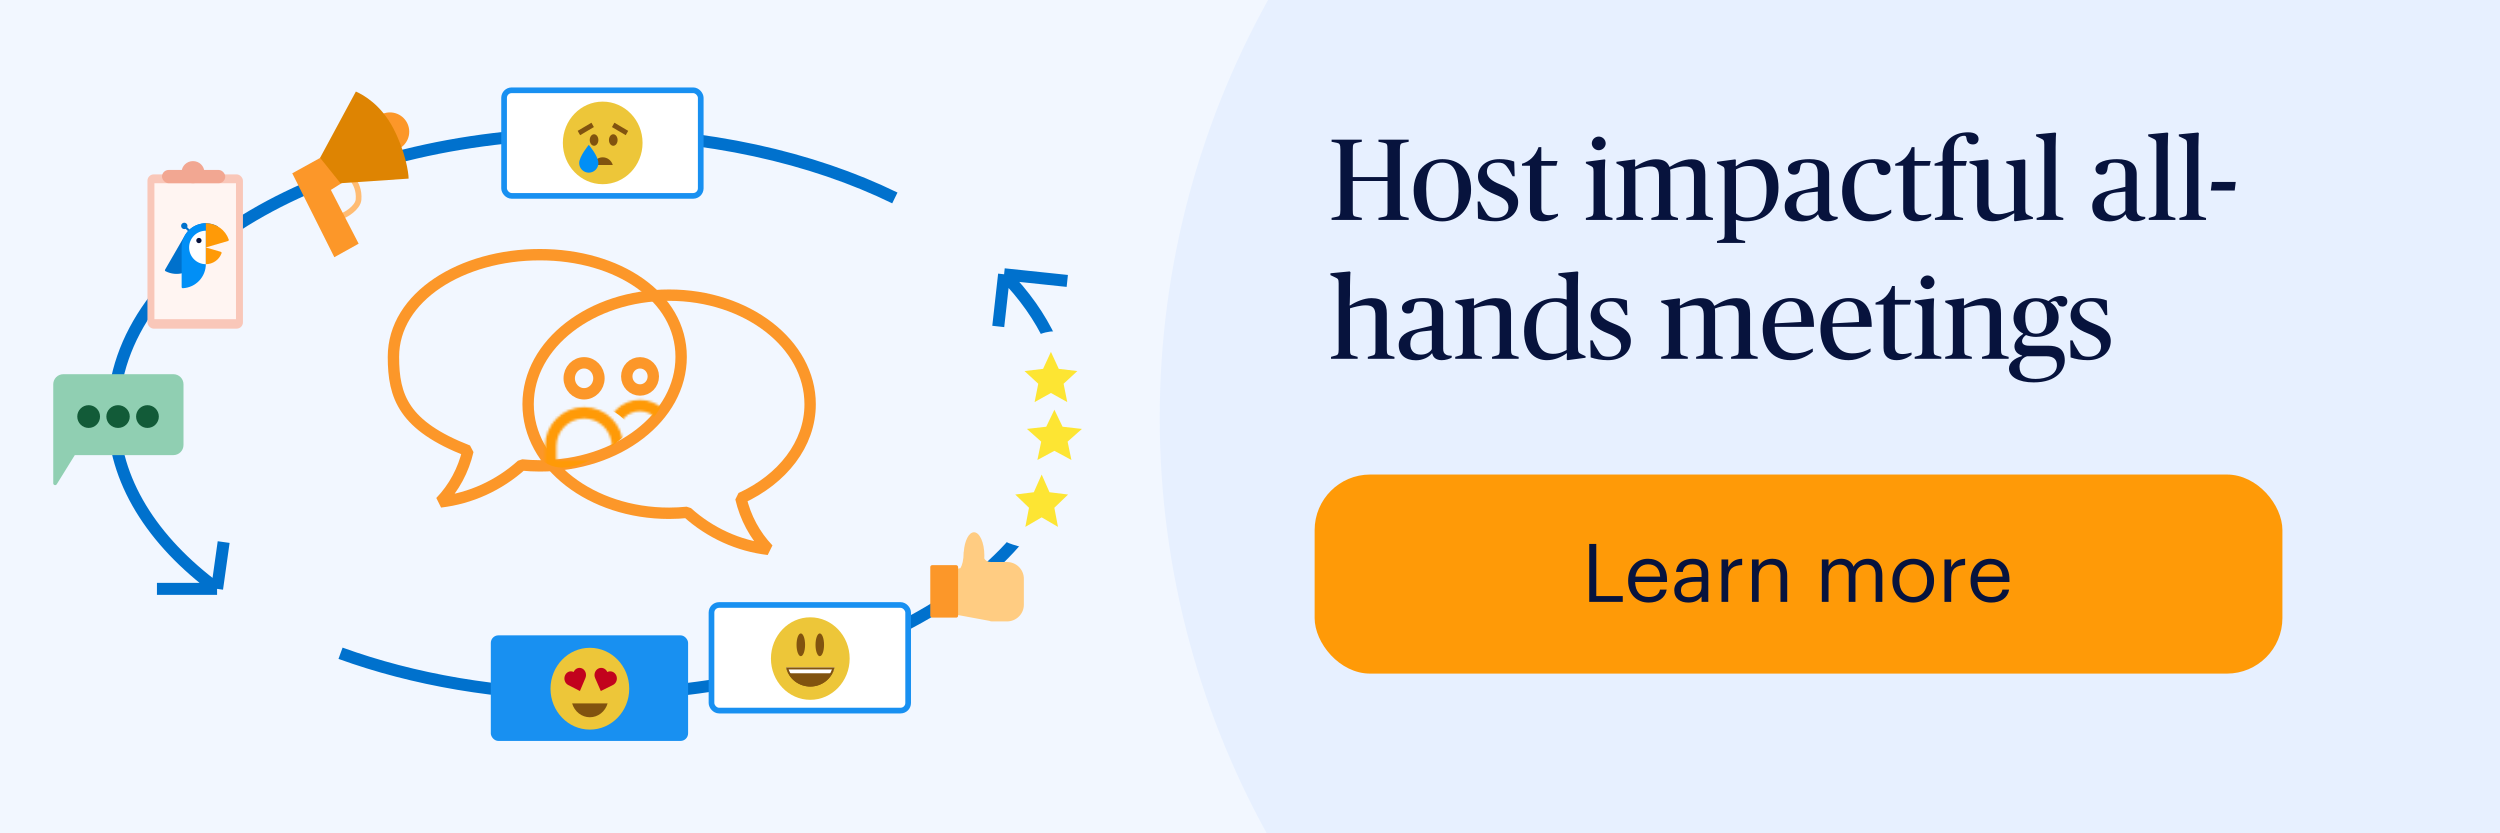 <svg width="1080" height="360" viewBox="0 0 1080 360" fill="none" xmlns="http://www.w3.org/2000/svg">
<rect x="0" y="0" width="1080" height="360" fill="#333333" stroke="none"/>
<g clip-path="url(#clip0_202_658)">
<rect width="1080" height="360" fill="#F2F7FF"/>
<circle cx="872.5" cy="180.5" r="371.5" fill="#E7F0FF"/>
<rect x="567.921" y="205" width="418.079" height="86" rx="24" fill="#FF9A07"/>
<path d="M686.545 260H701.035V257.515H689.59V234.975H686.545V260ZM712.213 260.315C716.343 260.315 719.388 258.39 720.018 254.715H717.113C716.728 256.85 715.083 257.9 712.248 257.9C708.503 257.9 706.508 255.59 706.368 251.425H720.158V250.48C720.158 243.935 716.168 241.38 711.933 241.38C706.893 241.38 703.358 245.23 703.358 250.76V251.04C703.358 256.675 707.033 260.315 712.213 260.315ZM706.473 249.08C706.963 245.825 708.958 243.795 711.933 243.795C714.943 243.795 716.903 245.3 717.183 249.08H706.473ZM729.372 260.315C732.067 260.315 733.712 259.405 735.077 257.69V260H737.982V247.925C737.982 242.815 734.797 241.38 731.297 241.38C727.762 241.38 724.437 242.92 724.052 247.085H726.957C727.237 244.845 728.637 243.795 731.157 243.795C733.957 243.795 735.077 245.02 735.077 247.925V249.255H732.452C727.762 249.255 723.282 250.69 723.282 254.925C723.282 258.67 725.977 260.315 729.372 260.315ZM729.652 258.005C727.097 258.005 726.187 256.815 726.187 254.925C726.187 252.23 728.882 251.32 732.557 251.32H735.077V253.595C735.077 256.43 732.732 258.005 729.652 258.005ZM743.688 260H746.593V249.955C746.593 245.44 748.938 244.285 752.613 244.11V241.38C749.323 241.485 747.748 242.92 746.593 244.985V241.695H743.688V260ZM756.847 260H759.752V248.905C759.752 245.615 762.167 243.9 764.862 243.9C767.802 243.9 769.167 245.335 769.167 248.555V260H772.072V248.765C772.072 243.445 769.412 241.38 765.632 241.38C762.622 241.38 760.592 242.885 759.752 244.6V241.695H756.847V260ZM787.028 260H789.933V248.8C789.933 245.51 792.383 243.9 794.763 243.9C797.283 243.9 798.648 245.23 798.648 248.45V260H801.553V248.8C801.553 245.51 804.003 243.9 806.383 243.9C808.903 243.9 810.268 245.23 810.268 248.45V260H813.173V248.66C813.173 243.34 810.303 241.38 807.013 241.38C804.738 241.38 802.008 242.43 800.748 244.81C799.803 242.36 797.738 241.38 795.393 241.38C792.768 241.38 790.773 242.78 789.933 244.495V241.695H787.028V260ZM826.513 257.9C822.803 257.9 820.528 255.17 820.528 251.005V250.725C820.528 246.525 822.838 243.795 826.513 243.795C830.153 243.795 832.498 246.525 832.498 250.76V251.005C832.498 255.135 830.188 257.9 826.513 257.9ZM826.478 260.315C831.693 260.315 835.508 256.5 835.508 250.97V250.69C835.508 245.195 831.693 241.38 826.513 241.38C821.333 241.38 817.518 245.23 817.518 250.725V251.005C817.518 256.36 821.263 260.315 826.478 260.315ZM840.006 260H842.911V249.955C842.911 245.44 845.256 244.285 848.931 244.11V241.38C845.641 241.485 844.066 242.92 842.911 244.985V241.695H840.006V260ZM860.143 260.315C864.273 260.315 867.318 258.39 867.948 254.715H865.043C864.658 256.85 863.013 257.9 860.178 257.9C856.433 257.9 854.438 255.59 854.298 251.425H868.088V250.48C868.088 243.935 864.098 241.38 859.863 241.38C854.823 241.38 851.288 245.23 851.288 250.76V251.04C851.288 256.675 854.963 260.315 860.143 260.315ZM854.403 249.08C854.893 245.825 856.888 243.795 859.863 243.795C862.873 243.795 864.833 245.3 865.113 249.08H854.403Z" fill="#07133D"/>
<path d="M433.766 118.49C451.133 136.268 461.065 156.881 461.065 178.859C461.065 245.843 368.81 300.145 255.008 300.145C215.447 300.145 178.489 293.582 147.106 282.206M433.766 118.49L431.245 141.026M433.766 118.49L461.065 121.358M386.578 85.513C350.887 68.065 305.029 57.574 255.008 57.574C141.206 57.574 48.951 111.875 48.951 178.859C48.951 207.416 65.718 233.668 93.774 254.39M93.774 254.39H67.799M93.774 254.39L96.618 234.175" stroke="#0071CD" stroke-width="5.19"/>
<path d="M289.071 127.506C322.707 127.506 349.978 148.601 349.978 174.644C349.978 191.901 337.962 207.007 320.056 215.213C321.988 223.58 326.097 231.229 331.93 237.318C318.963 235.796 306.74 230.225 296.865 221.335C294.309 221.583 291.706 221.732 289.071 221.732C255.418 221.732 228.147 200.637 228.147 174.611C228.147 148.585 255.418 127.506 289.071 127.506Z" stroke="#FC9729" stroke-width="4.917" stroke-linejoin="bevel"/>
<path d="M233.203 110.023C199.497 110.023 169.963 128.145 169.963 154.168C169.963 171.413 174.375 183.911 202.153 194.742C200.217 203.102 196.1 210.746 190.255 216.831C203.248 215.31 215.497 209.743 225.393 200.859C227.954 201.107 230.562 201.256 233.203 201.256C266.925 201.256 294.253 180.176 294.253 154.168C294.253 128.161 266.925 110.023 233.203 110.023Z" stroke="#FC9729" stroke-width="4.917" stroke-linejoin="bevel"/>
<mask id="mask0_202_658" style="mask-type:alpha" maskUnits="userSpaceOnUse" x="235" y="175" width="35" height="29">
<path d="M237.909 192.755C237.909 184.787 244.368 178.328 252.336 178.328C260.304 178.328 266.763 184.787 266.763 192.755V201.309H237.909V192.755Z" stroke="#FF9B07" stroke-width="4.917"/>
</mask>
<g mask="url(#mask0_202_658)">
<path d="M232.514 197.159C246.184 212.932 273.792 185.663 278.031 179.539L239.69 171.734L232.514 197.159Z" fill="#FF9A07"/>
</g>
<mask id="mask1_202_658" style="mask-type:alpha" maskUnits="userSpaceOnUse" x="261" y="172" width="30" height="24">
<path d="M264.446 187.183C264.446 180.561 269.814 175.193 276.436 175.193C283.058 175.193 288.426 180.561 288.426 187.183V193.152H264.446V187.183Z" stroke="#FF9B07" stroke-width="4.917"/>
</mask>
<g mask="url(#mask1_202_658)">
<path d="M272.896 185.846C277.231 190.18 284.448 177.163 288.06 171.945L265.6 169.725L263.264 176.743C268.012 179.28 270.166 181.231 272.896 185.846Z" fill="#FF9A07"/>
</g>
<path d="M252.322 170.119C255.867 170.119 258.741 167.123 258.741 163.427C258.741 159.731 255.867 156.734 252.322 156.734C248.777 156.734 245.902 159.731 245.902 163.427C245.902 167.123 248.777 170.119 252.322 170.119Z" stroke="#FC9729" stroke-width="4.917" stroke-miterlimit="10"/>
<path d="M276.497 168.48C279.665 168.48 282.234 165.851 282.234 162.607C282.234 159.364 279.665 156.734 276.497 156.734C273.329 156.734 270.761 159.364 270.761 162.607C270.761 165.851 273.329 168.48 276.497 168.48Z" stroke="#FC9729" stroke-width="4.917" stroke-miterlimit="10"/>
<path d="M414.884 245.45L411.79 246.023C410.637 246.236 409.802 247.23 409.802 248.389V261.637C409.802 262.723 410.529 263.64 411.529 263.94C411.785 264.785 412.5 265.447 413.416 265.616L427.408 268.207C427.734 268.367 428.103 268.458 428.493 268.458H434.994C439.034 268.458 442.308 265.224 442.308 261.236V250.002C442.308 246.013 439.034 242.78 434.994 242.78H428.493C428.344 242.78 428.199 242.793 428.057 242.818L428.086 242.78C426.538 242.78 425.666 242.112 425.206 241.254C425.23 240.834 425.242 240.406 425.242 239.972C425.242 234.432 423.241 229.941 420.772 229.941C418.547 229.941 416.702 233.59 416.36 238.367H416.303C416.303 242.062 415.651 244.238 414.884 245.45Z" fill="#FFCC82"/>
<rect x="401.88" y="244.146" width="12.019" height="22.673" rx="0.819" fill="#FC9729"/>
<rect x="63.702" y="75.332" width="41.248" height="66.652" rx="2.732" fill="#F9C7B9"/>
<rect x="66.706" y="79.156" width="35.238" height="58.73" fill="#FFF5F2"/>
<path d="M79.869 101.674L71.316 116.489C71.282 116.546 71.261 116.609 71.253 116.674C71.245 116.74 71.25 116.806 71.268 116.87C71.287 116.933 71.318 116.992 71.359 117.043C71.401 117.094 71.453 117.137 71.511 117.167C73.899 118.395 76.668 118.657 79.244 117.899C81.82 117.141 84.006 115.421 85.349 113.096L94.153 97.846C91.751 96.46 88.897 96.084 86.218 96.802C83.54 97.519 81.255 99.272 79.869 101.674Z" fill="#0071CC"/>
<path d="M80.525 97.849L79.873 98.5L82.867 101.493L83.518 100.842L80.525 97.849Z" fill="#0071CC"/>
<path d="M79.614 98.971C80.377 98.971 80.996 98.352 80.996 97.589C80.996 96.826 80.377 96.207 79.614 96.207C78.851 96.207 78.233 96.826 78.233 97.589C78.233 98.352 78.851 98.971 79.614 98.971Z" fill="#0071CC"/>
<path d="M78.469 106.901L78.469 124.019C78.469 124.085 78.482 124.15 78.508 124.211C78.534 124.272 78.571 124.326 78.619 124.372C78.666 124.418 78.723 124.454 78.785 124.477C78.846 124.501 78.912 124.511 78.978 124.509C81.66 124.378 84.189 123.22 86.042 121.276C87.894 119.331 88.927 116.749 88.927 114.063V96.443C87.554 96.443 86.194 96.714 84.925 97.239C83.656 97.765 82.503 98.535 81.532 99.506C80.561 100.477 79.791 101.63 79.265 102.899C78.74 104.168 78.469 105.528 78.469 106.901Z" fill="#018FF6"/>
<path d="M81.694 106.901C81.694 108.819 82.456 110.659 83.812 112.015C85.169 113.372 87.008 114.134 88.927 114.134V99.668C87.977 99.668 87.036 99.855 86.159 100.219C85.281 100.582 84.484 101.115 83.812 101.786C83.141 102.458 82.608 103.255 82.244 104.133C81.881 105.01 81.694 105.951 81.694 106.901Z" fill="white"/>
<path d="M95.382 108.783L88.927 106.9V114.133C90.401 114.133 91.84 113.682 93.051 112.842C94.262 112.001 95.187 110.81 95.703 109.429C95.727 109.366 95.737 109.298 95.734 109.23C95.731 109.163 95.713 109.097 95.683 109.036C95.653 108.975 95.611 108.922 95.559 108.878C95.507 108.835 95.447 108.802 95.382 108.783Z" fill="#FF9A07"/>
<path d="M98.814 103.486C98.102 101.43 96.768 99.646 94.996 98.384C93.224 97.122 91.103 96.444 88.927 96.443V106.901L98.486 104.113C98.549 104.094 98.608 104.063 98.659 104.022C98.711 103.98 98.753 103.928 98.784 103.869C98.814 103.811 98.833 103.747 98.838 103.681C98.843 103.615 98.835 103.548 98.814 103.486Z" fill="#FF9A07"/>
<path d="M85.931 105.054C86.565 105.054 87.079 104.54 87.079 103.906C87.079 103.272 86.565 102.758 85.931 102.758C85.297 102.758 84.783 103.272 84.783 103.906C84.783 104.54 85.297 105.054 85.931 105.054Z" fill="#07133D"/>
<ellipse cx="83.37" cy="74.374" rx="4.917" ry="4.78" fill="#F2A792"/>
<rect x="69.984" y="73.418" width="27.317" height="5.736" rx="2.868" fill="#F2A792"/>
<rect x="307.365" y="261.355" width="84.954" height="45.618" rx="3.278" fill="white" stroke="#1890F1" stroke-width="2.458"/>
<rect x="217.766" y="39" width="84.954" height="45.618" rx="3.278" fill="white" stroke="#1890F1" stroke-width="2.458"/>
<rect x="212.03" y="274.469" width="85.227" height="45.618" rx="3.278" fill="#1890F1"/>
<path d="M350.048 302.324C359.439 302.324 367.052 294.344 367.052 284.5C367.052 274.656 359.439 266.676 350.048 266.676C340.656 266.676 333.043 274.656 333.043 284.5C333.043 294.344 340.656 302.324 350.048 302.324Z" fill="#EDC639"/>
<path d="M339.599 288.393C340.137 290.72 341.464 292.798 343.363 294.287C345.261 295.776 347.618 296.587 350.048 296.587C352.477 296.587 354.834 295.776 356.733 294.287C358.631 292.798 359.958 290.72 360.496 288.393H339.599Z" fill="#81530F"/>
<path d="M340.757 290.851H359.336C359.861 290.084 360.252 289.256 360.496 288.393H339.599C339.841 289.256 340.231 290.084 340.757 290.851Z" fill="white"/>
<path d="M345.95 283.474C346.969 283.474 347.794 281.273 347.794 278.558C347.794 275.842 346.969 273.641 345.95 273.641C344.932 273.641 344.106 275.842 344.106 278.558C344.106 281.273 344.932 283.474 345.95 283.474Z" fill="#81530F"/>
<path d="M354.145 283.474C355.163 283.474 355.989 281.273 355.989 278.558C355.989 275.842 355.163 273.641 354.145 273.641C353.127 273.641 352.301 275.842 352.301 278.558C352.301 281.273 353.127 283.474 354.145 283.474Z" fill="#81530F"/>
<path d="M359.412 289.198C358.746 291.118 357.485 292.786 355.806 293.966C354.126 295.147 352.113 295.782 350.048 295.782C347.983 295.782 345.969 295.147 344.29 293.966C342.61 292.786 341.349 291.118 340.683 289.198H359.412ZM360.496 288.393H339.599C340.137 290.72 341.464 292.798 343.362 294.287C345.261 295.776 347.618 296.587 350.048 296.587C352.477 296.587 354.835 295.776 356.733 294.287C358.632 292.798 359.959 290.72 360.496 288.393Z" fill="#81530F"/>
<path d="M254.823 315.19C264.214 315.19 271.827 307.278 271.827 297.519C271.827 287.759 264.214 279.848 254.823 279.848C245.431 279.848 237.818 287.759 237.818 297.519C237.818 307.278 245.431 315.19 254.823 315.19Z" fill="#EDC639"/>
<path d="M247.154 303.854C247.657 305.591 248.673 307.111 250.054 308.192C251.434 309.272 253.106 309.855 254.823 309.855C256.539 309.855 258.211 309.272 259.591 308.192C260.972 307.111 261.988 305.591 262.491 303.854H247.154Z" fill="#81530F"/>
<path d="M251.537 288.805C251.203 288.634 250.842 288.536 250.474 288.519C250.106 288.501 249.739 288.563 249.393 288.702C249.047 288.841 248.729 289.054 248.457 289.328C248.186 289.602 247.966 289.933 247.81 290.301C247.477 290.129 247.115 290.031 246.747 290.013C246.379 289.996 246.012 290.058 245.666 290.197C245.319 290.335 245.001 290.548 244.73 290.822C244.458 291.097 244.238 291.427 244.083 291.796C243.927 292.164 243.838 292.562 243.822 292.968C243.806 293.373 243.863 293.779 243.989 294.16C244.115 294.542 244.308 294.892 244.557 295.192C244.806 295.491 245.106 295.733 245.44 295.905L250.523 298.518L252.893 292.914C253.207 292.171 253.241 291.321 252.986 290.55C252.732 289.779 252.211 289.152 251.537 288.805Z" fill="#C2021D"/>
<path d="M258.499 288.805C258.845 288.634 259.219 288.536 259.599 288.519C259.98 288.501 260.361 288.563 260.719 288.702C261.077 288.841 261.406 289.054 261.687 289.328C261.968 289.602 262.196 289.933 262.357 290.301C262.703 290.128 263.077 290.03 263.458 290.012C263.84 289.993 264.221 290.055 264.579 290.194C264.938 290.332 265.268 290.545 265.549 290.82C265.831 291.094 266.059 291.425 266.22 291.794C266.382 292.162 266.473 292.561 266.49 292.967C266.506 293.373 266.447 293.779 266.316 294.161C266.185 294.542 265.985 294.893 265.727 295.192C265.468 295.492 265.157 295.734 264.811 295.905L259.549 298.518L257.095 292.914C256.77 292.171 256.735 291.321 256.998 290.55C257.262 289.779 257.801 289.152 258.499 288.805Z" fill="#C2021D"/>
<path d="M260.369 79.572C269.876 79.572 277.584 71.586 277.584 61.734C277.584 51.883 269.876 43.897 260.369 43.897C250.861 43.897 243.153 51.883 243.153 61.734C243.153 71.586 250.861 79.572 260.369 79.572Z" fill="#EDC639"/>
<path d="M256.635 62.978C257.666 62.978 258.502 61.864 258.502 60.489C258.502 59.114 257.666 58 256.635 58C255.604 58 254.768 59.114 254.768 60.489C254.768 61.864 255.604 62.978 256.635 62.978Z" fill="#81530F"/>
<path d="M264.931 62.978C265.962 62.978 266.798 61.864 266.798 60.489C266.798 59.114 265.962 58 264.931 58C263.9 58 263.065 59.114 263.065 60.489C263.065 61.864 263.9 62.978 264.931 62.978Z" fill="#81530F"/>
<path d="M264.724 71.276C264.438 70.315 263.861 69.474 263.077 68.877C262.293 68.279 261.343 67.957 260.368 67.957C259.393 67.957 258.444 68.279 257.66 68.877C256.876 69.474 256.298 70.315 256.012 71.276H264.724Z" fill="#81530F"/>
<path d="M255.501 53.012L249.552 56.525L250.612 58.404L256.561 54.89L255.501 53.012Z" fill="#81530F"/>
<path d="M264.364 54.891L270.314 58.404L271.374 56.526L265.424 53.012L264.364 54.891Z" fill="#81530F"/>
<path d="M258.502 70.453C258.502 71.552 258.065 72.605 257.287 73.382C256.509 74.158 255.454 74.595 254.353 74.595C253.253 74.595 252.198 74.158 251.42 73.382C250.642 72.605 250.205 71.552 250.205 70.453C250.205 67.562 254.353 62.565 254.353 62.565C254.353 62.565 258.502 67.433 258.502 70.453Z" fill="#018FF6"/>
<path d="M23 166.021C23 163.607 24.957 161.65 27.371 161.65H74.901C77.315 161.65 79.272 163.607 79.272 166.021V192.241C79.272 194.655 77.315 196.611 74.901 196.611H32.314L24.516 209.193C24.081 209.894 23 209.587 23 208.762V166.021Z" fill="#90CFB2"/>
<circle cx="38.297" cy="179.952" r="4.917" fill="#125B38"/>
<ellipse cx="50.999" cy="179.952" rx="5.054" ry="4.917" fill="#125B38"/>
<circle cx="63.702" cy="179.952" r="4.917" fill="#125B38"/>
<circle cx="168.46" cy="56.892" r="8.332" fill="#FC9729"/>
<path d="M152.675 77.789C153.697 79.445 155.231 82.096 154.89 86.237C154.601 89.747 149.154 93.028 147.563 93.359" stroke="#FFBC73" stroke-width="2.458"/>
<path d="M126.256 74.865L139.263 67.682L148.769 78.373L142.932 82.048L154.939 105.268L144.433 111.115L126.256 74.865Z" fill="#FC9729"/>
<path d="M153.739 39.547L138.276 68.172L147.088 79.156L176.519 77.159C176.519 74.607 175.126 65.389 169.868 55.357C164.547 45.205 157.009 40.989 153.739 39.547Z" fill="#DE8402"/>
<path d="M575.25 95H588.3V94.1L585.95 93.65C584.6 93.4 584.4 93.15 584.4 90.65V78.2H599.4V90.65C599.4 93.15 599.2 93.4 597.85 93.65L595.5 94.1V95H608.55V94.1L606.3 93.65C605.05 93.4 604.75 93.15 604.75 90.65V64.7C604.75 62.2 605.1 61.95 606.3 61.7L608.55 61.25V60.35H595.5V61.25L597.85 61.7C599.15 62 599.4 62.2 599.4 64.7V76.5H584.4V64.7C584.4 62.2 584.65 62 585.95 61.7L588.3 61.25V60.35H575.25V61.25L577.5 61.7C578.65 61.95 579.05 62.2 579.05 64.7V90.65C579.05 93.15 578.65 93.45 577.5 93.65L575.25 94.1V95ZM623.103 95.65C629.503 95.65 635.503 90.7 635.503 81.95C635.503 73.1 630.103 68.75 623.103 68.75C616.703 68.75 610.703 73.5 610.703 82.25C610.703 91.1 616.103 95.65 623.103 95.65ZM623.303 94.15C618.503 94.15 616.103 90.5 616.103 81.55C616.103 73.6 618.503 70.25 622.953 70.25C627.753 70.25 630.103 73.7 630.103 82.65C630.103 90.6 627.753 94.15 623.303 94.15ZM645.941 95.6C652.091 95.6 655.841 92 655.841 87.3C655.841 83.45 652.841 81.5 648.191 79.7C644.091 78.1 642.341 76.4 642.341 74.15C642.341 71.7 643.891 70.25 647.141 70.25C648.641 70.25 649.741 70.45 650.941 71.95C651.891 73.2 652.641 74.45 653.441 76.15H654.341L654.141 69.8C652.441 69.15 650.441 68.75 647.741 68.75C642.591 68.75 638.491 71.6 638.491 76.25C638.491 80.15 641.491 82.25 645.741 83.95C649.791 85.6 651.641 86.95 651.641 89.65C651.641 92.4 649.441 94.1 646.441 94.1C643.841 94.1 642.991 93.55 641.941 91.85C640.941 90.25 640.141 89 639.341 87.05H638.341L638.491 94.4C640.491 95.1 643.141 95.6 645.941 95.6ZM666.602 95.6C669.902 95.6 672.152 94 673.052 93.3V92.3C672.052 92.6 670.602 92.95 669.152 92.95C666.902 92.95 665.852 92 665.852 89.85V71.6H672.352L672.852 69.55H665.852V63.55H664.652C663.302 67.35 660.852 69.7 657.502 70.75V71.6H660.952V90.35C660.952 94.15 663.502 95.6 666.602 95.6ZM685.107 95H696.607V94.15L694.607 93.6C693.607 93.35 693.307 93.1 693.307 91V73.75C693.307 71.2 693.507 69.05 693.507 69.05L693.157 68.85L685.107 69.9V70.6L686.957 71.55C688.157 72.15 688.407 72.25 688.407 74.25V91C688.407 92.95 688.057 93.35 687.107 93.6L685.107 94.15V95ZM690.657 64.9C692.307 64.9 693.657 63.5 693.657 61.95C693.657 60.35 692.307 59 690.657 59C689.007 59 687.657 60.35 687.657 61.95C687.657 63.5 689.007 64.9 690.657 64.9ZM698.291 95H709.791V94.15L707.791 93.6C706.791 93.35 706.491 93.1 706.491 91V73.2C707.941 72.75 710.491 71.9 712.891 71.9C715.891 71.9 716.691 73.3 716.691 76.6V91C716.691 93.1 716.391 93.35 715.391 93.6L713.391 94.15V95H724.891V94.15L722.891 93.6C721.991 93.35 721.591 92.95 721.591 91V75.5C721.591 74.4 721.541 73.8 721.491 73.3C722.991 72.7 725.591 71.9 727.991 71.9C730.991 71.9 731.791 73.25 731.791 76.6V91C731.791 93.1 731.491 93.35 730.491 93.6L728.491 94.15V95H739.991V94.15L737.991 93.6C737.091 93.35 736.691 92.95 736.691 91V75.5C736.691 71 735.041 68.8 730.741 68.8C727.091 68.8 724.091 70.45 721.391 72.05H721.191C720.341 70 718.841 68.8 715.291 68.8C712.241 68.8 708.991 70.35 706.541 71.95H706.341L706.441 69.15L706.091 68.85L698.291 69.9V70.6L700.141 71.55C701.341 72.15 701.591 72.25 701.591 74.25V91C701.591 92.95 701.241 93.35 700.291 93.6L698.291 94.15V95ZM741.748 104.95H753.898V104.1L751.248 103.55C750.198 103.35 749.948 103.05 749.948 100.95V98.15C749.948 96.45 749.898 94.95 749.898 94.95C751.248 95.35 752.898 95.6 754.198 95.6C762.698 95.6 768.298 90.55 768.298 81.05C768.298 71.55 763.198 68.8 758.448 68.8C755.198 68.8 752.148 70.15 750.048 71.75H749.848L749.898 69.05L749.548 68.85L741.748 69.9V70.6L743.598 71.55C744.798 72.15 745.048 72.25 745.048 74.25V100.95C745.048 102.9 744.748 103.3 743.748 103.55L741.748 104.1V104.95ZM754.748 94C752.648 94 751.298 93.35 749.948 92.15V73.2C751.098 72.65 752.748 71.7 755.498 71.7C760.348 71.7 763.148 74.9 763.148 82.05C763.148 90.8 760.398 94 754.748 94ZM778.448 95.65C781.298 95.65 784.048 94.35 785.248 92.7H785.498C785.798 94.35 787.098 95.6 789.598 95.6C791.298 95.6 793.148 95 793.898 94.45V93.7C792.848 93.65 792.048 93.55 791.498 93.25C790.548 92.75 790.198 91.95 790.198 90.65V75.25C790.198 70.95 787.548 68.75 781.648 68.75C777.548 68.75 772.398 69.9 772.398 73C772.398 74.25 773.148 75.45 775.048 75.45C777.198 75.45 777.448 74 777.698 72.2C777.898 70.75 778.498 70.25 780.648 70.25C784.798 70.25 785.298 72.2 785.298 75.55V80.7L778.148 82.4C774.898 83.15 770.998 84.9 770.998 89C770.998 93.3 773.848 95.65 778.448 95.65ZM780.548 93.2C777.698 93.2 775.998 91.5 775.998 88.6C775.998 84.85 778.248 83.5 781.498 83.15L785.298 82.75V90.85C784.598 92.1 782.898 93.2 780.548 93.2ZM807.41 95.6C812.01 95.6 815.51 93.3 817.01 91.95V90.55C815.41 91.45 812.36 92.65 809.06 92.65C803.56 92.65 801.01 88.55 801.01 80.8C801.01 73.05 804.46 70.35 808.51 70.35C810.26 70.35 810.71 70.7 811.06 72.95C811.31 74.6 811.91 75.65 813.81 75.65C815.56 75.65 816.71 74.5 816.71 72.95C816.71 70.4 814.51 68.75 809.81 68.75C803.76 68.75 795.81 71.85 795.81 82.6C795.81 90.15 799.86 95.6 807.41 95.6ZM827.832 95.6C831.132 95.6 833.382 94 834.282 93.3V92.3C833.282 92.6 831.832 92.95 830.382 92.95C828.132 92.95 827.082 92 827.082 89.85V71.6H833.582L834.082 69.55H827.082V63.55H825.882C824.532 67.35 822.082 69.7 818.732 70.75V71.6H822.182V90.35C822.182 94.15 824.732 95.6 827.832 95.6ZM835.889 95H848.039V94.15L845.389 93.6C844.339 93.4 844.089 93.1 844.089 90.75V71.6H849.189L849.689 69.55H844.089V64.6C844.089 60.15 846.439 58.65 848.589 58.65C849.239 58.65 849.389 58.95 849.539 59.9C849.739 61.35 850.489 62.4 852.339 62.4C853.889 62.4 854.739 61.35 854.739 60.05C854.739 58.4 853.339 57.15 850.189 57.15C843.739 57.15 839.189 61.05 839.189 67.25V69.5L835.739 70.7V71.6H839.189V91C839.189 92.95 838.839 93.35 837.889 93.6L835.889 94.15V95ZM860.775 95.6C864.175 95.6 867.375 93.95 869.975 92.2H870.175L870.075 95.3L870.425 95.6L878.225 94.55V93.85L876.375 93C875.225 92.45 874.925 92.15 874.925 89.9V69.25L874.425 68.85L866.725 69.7V70.45L868.725 71.35C869.875 71.85 870.025 71.9 870.025 73.75V90.95C868.225 91.6 865.675 92.55 863.275 92.55C860.325 92.55 859.025 90.95 859.025 88.05V69.25L858.525 68.85L850.825 69.7V70.45L852.825 71.35C853.925 71.85 854.125 71.9 854.125 73.75V89.05C854.125 93.3 856.625 95.6 860.775 95.6ZM879.834 95H891.334V94.15L889.334 93.6C888.334 93.35 888.034 93.1 888.034 91V63.5C888.034 60.15 888.234 57.55 888.234 57.55L887.884 57.25L879.584 58.05V58.85L881.684 59.85C882.784 60.4 883.134 60.5 883.134 62.5V91C883.134 92.95 882.784 93.35 881.834 93.6L879.834 94.15V95ZM911.31 95.65C914.16 95.65 916.91 94.35 918.11 92.7H918.36C918.66 94.35 919.96 95.6 922.46 95.6C924.16 95.6 926.01 95 926.76 94.45V93.7C925.71 93.65 924.91 93.55 924.36 93.25C923.41 92.75 923.06 91.95 923.06 90.65V75.25C923.06 70.95 920.41 68.75 914.51 68.75C910.41 68.75 905.26 69.9 905.26 73C905.26 74.25 906.01 75.45 907.91 75.45C910.06 75.45 910.31 74 910.56 72.2C910.76 70.75 911.36 70.25 913.51 70.25C917.66 70.25 918.16 72.2 918.16 75.55V80.7L911.01 82.4C907.76 83.15 903.86 84.9 903.86 89C903.86 93.3 906.71 95.65 911.31 95.65ZM913.41 93.2C910.56 93.2 908.86 91.5 908.86 88.6C908.86 84.85 911.11 83.5 914.36 83.15L918.16 82.75V90.85C917.46 92.1 915.76 93.2 913.41 93.2ZM928.271 95H939.771V94.15L937.771 93.6C936.771 93.35 936.471 93.1 936.471 91V63.5C936.471 60.15 936.671 57.55 936.671 57.55L936.321 57.25L928.021 58.05V58.85L930.121 59.85C931.221 60.4 931.571 60.5 931.571 62.5V91C931.571 92.95 931.221 93.35 930.271 93.6L928.271 94.15V95ZM941.504 95H953.004V94.15L951.004 93.6C950.004 93.35 949.704 93.1 949.704 91V63.5C949.704 60.15 949.904 57.55 949.904 57.55L949.554 57.25L941.254 58.05V58.85L943.354 59.85C944.454 60.4 944.804 60.5 944.804 62.5V91C944.804 92.95 944.454 93.35 943.504 93.6L941.504 94.15V95ZM955.086 82.3H965.386L965.836 78.6H955.536L955.086 82.3ZM575 155H586.5V154.15L584.5 153.6C583.5 153.35 583.2 153.1 583.2 151V133.2C584.65 132.75 587.55 131.9 589.95 131.9C593.05 131.9 594.2 133.05 594.2 136.55V151C594.2 153.1 593.9 153.35 592.9 153.6L590.9 154.15V155H602.4V154.15L600.4 153.6C599.5 153.35 599.1 152.95 599.1 151V135.45C599.1 130.95 597.4 128.8 592.45 128.8C589.3 128.8 585.7 130.35 583.25 131.95H583.05C583.05 131.95 583.2 129.8 583.2 127.55V123.5C583.2 120.15 583.4 117.55 583.4 117.55L583.05 117.25L574.75 118.05V118.85L576.85 119.85C577.95 120.4 578.3 120.5 578.3 122.5V151C578.3 152.95 577.95 153.35 577 153.6L575 154.15V155ZM611.7 155.65C614.55 155.65 617.3 154.35 618.5 152.7H618.75C619.05 154.35 620.35 155.6 622.85 155.6C624.55 155.6 626.4 155 627.15 154.45V153.7C626.1 153.65 625.3 153.55 624.75 153.25C623.8 152.75 623.45 151.95 623.45 150.65V135.25C623.45 130.95 620.8 128.75 614.9 128.75C610.8 128.75 605.65 129.9 605.65 133C605.65 134.25 606.4 135.45 608.3 135.45C610.45 135.45 610.7 134 610.95 132.2C611.15 130.75 611.75 130.25 613.9 130.25C618.05 130.25 618.55 132.2 618.55 135.55V140.7L611.4 142.4C608.15 143.15 604.25 144.9 604.25 149C604.25 153.3 607.1 155.65 611.7 155.65ZM613.8 153.2C610.95 153.2 609.25 151.5 609.25 148.6C609.25 144.85 611.5 143.5 614.75 143.15L618.55 142.75V150.85C617.85 152.1 616.15 153.2 613.8 153.2ZM628.662 155H640.162V154.15L638.162 153.6C637.162 153.35 636.862 153.1 636.862 151V133.2C638.312 132.75 641.212 131.9 643.612 131.9C646.712 131.9 647.862 133.05 647.862 136.55V151C647.862 153.1 647.562 153.35 646.562 153.6L644.562 154.15V155H656.062V154.15L654.062 153.6C653.162 153.35 652.762 152.95 652.762 151V135.45C652.762 130.95 651.062 128.8 646.112 128.8C642.962 128.8 639.362 130.35 636.912 131.95H636.712L636.812 129.05L636.462 128.85L628.662 129.9V130.6L630.512 131.55C631.712 132.15 631.962 132.25 631.962 134.25V151C631.962 152.95 631.612 153.35 630.662 153.6L628.662 154.15V155ZM668.263 155.6C671.512 155.6 674.613 154.25 676.713 152.65H676.913L676.813 155.3L677.163 155.6L684.963 154.55V153.85L683.113 153C681.963 152.45 681.663 152.15 681.663 149.9V123.5C681.663 119.65 681.812 117.55 681.812 117.55L681.463 117.25L673.213 118.05V118.85L675.313 119.85C676.413 120.4 676.763 120.5 676.763 122.5V125.6C676.763 127.4 676.813 129.4 676.813 129.4C675.813 129.1 674.313 128.8 672.263 128.8C665.163 128.8 658.413 133.3 658.413 143.05C658.413 152.55 663.513 155.6 668.263 155.6ZM670.963 152.85C666.213 152.85 663.563 149.65 663.563 142.05C663.563 133.5 666.763 130.4 671.913 130.4C674.163 130.4 675.663 131.45 676.763 132.5V151.2C675.613 151.75 673.963 152.85 670.963 152.85ZM694.622 155.6C700.772 155.6 704.522 152 704.522 147.3C704.522 143.45 701.522 141.5 696.872 139.7C692.772 138.1 691.022 136.4 691.022 134.15C691.022 131.7 692.572 130.25 695.822 130.25C697.322 130.25 698.422 130.45 699.622 131.95C700.572 133.2 701.322 134.45 702.122 136.15H703.022L702.822 129.8C701.122 129.15 699.122 128.75 696.422 128.75C691.272 128.75 687.172 131.6 687.172 136.25C687.172 140.15 690.172 142.25 694.422 143.95C698.472 145.6 700.322 146.95 700.322 149.65C700.322 152.4 698.122 154.1 695.122 154.1C692.522 154.1 691.672 153.55 690.622 151.85C689.622 150.25 688.822 149 688.022 147.05H687.022L687.172 154.4C689.172 155.1 691.822 155.6 694.622 155.6ZM717.627 155H729.127V154.15L727.127 153.6C726.127 153.35 725.827 153.1 725.827 151V133.2C727.277 132.75 729.827 131.9 732.227 131.9C735.227 131.9 736.027 133.3 736.027 136.6V151C736.027 153.1 735.727 153.35 734.727 153.6L732.727 154.15V155H744.227V154.15L742.227 153.6C741.327 153.35 740.927 152.95 740.927 151V135.5C740.927 134.4 740.877 133.8 740.827 133.3C742.327 132.7 744.927 131.9 747.327 131.9C750.327 131.9 751.127 133.25 751.127 136.6V151C751.127 153.1 750.827 153.35 749.827 153.6L747.827 154.15V155H759.327V154.15L757.327 153.6C756.427 153.35 756.027 152.95 756.027 151V135.5C756.027 131 754.377 128.8 750.077 128.8C746.427 128.8 743.427 130.45 740.727 132.05H740.527C739.677 130 738.177 128.8 734.627 128.8C731.577 128.8 728.327 130.35 725.877 131.95H725.677L725.777 129.15L725.427 128.85L717.627 129.9V130.6L719.477 131.55C720.677 132.15 720.927 132.25 720.927 134.25V151C720.927 152.95 720.577 153.35 719.627 153.6L717.627 154.15V155ZM773.634 155.6C778.334 155.6 781.784 153.05 783.134 151.95V150.55C781.284 151.45 778.984 152.65 775.234 152.65C770.184 152.65 766.734 149.45 766.684 141.2H783.634C783.634 132.15 779.834 128.75 773.634 128.75C767.134 128.75 761.484 134 761.484 142C761.484 150.1 765.484 155.6 773.634 155.6ZM773.434 130.25C777.184 130.25 778.134 133.1 778.134 139.1L766.684 139.7C767.034 133.2 769.784 130.25 773.434 130.25ZM798.585 155.6C803.285 155.6 806.735 153.05 808.085 151.95V150.55C806.235 151.45 803.935 152.65 800.185 152.65C795.135 152.65 791.685 149.45 791.635 141.2H808.585C808.585 132.15 804.785 128.75 798.585 128.75C792.085 128.75 786.435 134 786.435 142C786.435 150.1 790.435 155.6 798.585 155.6ZM798.385 130.25C802.135 130.25 803.085 133.1 803.085 139.1L791.635 139.7C791.985 133.2 794.735 130.25 798.385 130.25ZM819.336 155.6C822.636 155.6 824.886 154 825.786 153.3V152.3C824.786 152.6 823.336 152.95 821.886 152.95C819.636 152.95 818.586 152 818.586 149.85V131.6H825.086L825.586 129.55H818.586V123.55H817.386C816.036 127.35 813.586 129.7 810.236 130.75V131.6H813.686V150.35C813.686 154.15 816.236 155.6 819.336 155.6ZM827.148 155H838.648V154.15L836.648 153.6C835.648 153.35 835.348 153.1 835.348 151V133.75C835.348 131.2 835.548 129.05 835.548 129.05L835.198 128.85L827.148 129.9V130.6L828.998 131.55C830.198 132.15 830.448 132.25 830.448 134.25V151C830.448 152.95 830.098 153.35 829.148 153.6L827.148 154.15V155ZM832.698 124.9C834.348 124.9 835.698 123.5 835.698 121.95C835.698 120.35 834.348 119 832.698 119C831.048 119 829.698 120.35 829.698 121.95C829.698 123.5 831.048 124.9 832.698 124.9ZM840.332 155H851.832V154.15L849.832 153.6C848.832 153.35 848.532 153.1 848.532 151V133.2C849.982 132.75 852.882 131.9 855.282 131.9C858.382 131.9 859.532 133.05 859.532 136.55V151C859.532 153.1 859.232 153.35 858.232 153.6L856.232 154.15V155H867.732V154.15L865.732 153.6C864.832 153.35 864.432 152.95 864.432 151V135.45C864.432 130.95 862.732 128.8 857.782 128.8C854.632 128.8 851.032 130.35 848.582 131.95H848.382L848.482 129.05L848.132 128.85L840.332 129.9V130.6L842.182 131.55C843.382 132.15 843.632 132.25 843.632 134.25V151C843.632 152.95 843.282 153.35 842.332 153.6L840.332 154.15V155ZM878.532 165.2C888.782 165.2 891.982 159.6 891.982 155.7C891.982 150.75 889.082 149.35 884.832 149.35H876.632C874.532 149.35 873.532 148.65 873.532 147.4C873.532 146.2 874.482 145.25 875.232 144.75C876.532 145.25 877.932 145.55 879.582 145.55C884.282 145.55 889.332 142.95 889.332 137.05C889.332 134.25 887.932 131.95 885.882 130.75V130.6C887.182 129.9 888.332 129.85 888.832 130.95C889.232 131.85 889.732 132.45 891.032 132.45C892.332 132.45 893.082 131.45 893.082 130.2C893.082 128.65 891.932 127.85 890.382 127.85C888.182 127.85 886.282 128.9 884.932 130.05C883.382 129.25 881.532 128.8 879.582 128.8C874.882 128.8 869.832 131.6 869.832 137.5C869.832 140.6 871.782 143.1 873.982 144.05V144.25C872.332 145.4 870.232 147.25 870.232 149.6C870.232 151.75 871.632 153 873.532 153.6V153.8C870.032 154.85 867.882 156.75 867.882 159.2C867.882 162.75 871.932 165.2 878.532 165.2ZM879.382 163.7C874.682 163.7 872.432 161.95 872.432 158.4C872.432 155.75 874.182 154.3 875.732 153.9H883.932C887.432 153.9 888.582 155.5 888.582 157.75C888.582 161.75 884.232 163.7 879.382 163.7ZM879.582 144.15C876.532 144.15 874.882 142.15 874.882 136.9C874.882 132.2 876.532 130.2 879.582 130.2C882.632 130.2 884.282 132.4 884.282 137.65C884.282 142.35 882.632 144.15 879.582 144.15ZM901.946 155.6C908.096 155.6 911.846 152 911.846 147.3C911.846 143.45 908.846 141.5 904.196 139.7C900.096 138.1 898.346 136.4 898.346 134.15C898.346 131.7 899.896 130.25 903.146 130.25C904.646 130.25 905.746 130.45 906.946 131.95C907.896 133.2 908.646 134.45 909.446 136.15H910.346L910.146 129.8C908.446 129.15 906.446 128.75 903.746 128.75C898.596 128.75 894.496 131.6 894.496 136.25C894.496 140.15 897.496 142.25 901.746 143.95C905.796 145.6 907.646 146.95 907.646 149.65C907.646 152.4 905.446 154.1 902.446 154.1C899.846 154.1 898.996 153.55 897.946 151.85C896.946 150.25 896.146 149 895.346 147.05H894.346L894.496 154.4C896.496 155.1 899.146 155.6 901.946 155.6Z" fill="#07133D"/>
<path d="M433.141 163.583C432.853 155.855 437.534 148.806 444.77 146.074L449.541 144.272C460.601 140.095 472.615 147.533 473.809 159.294L475.689 177.827C475.895 179.859 475.753 181.911 475.271 183.896L465.55 223.876C463.11 233.912 452.743 239.841 442.855 236.854L437.558 235.254C428.308 232.46 422.915 222.862 425.338 213.509L433.125 183.448C433.564 181.757 433.753 180.01 433.688 178.264L433.141 163.583Z" fill="#F2F7FF"/>
<path d="M454 152L457.386 159.34L465.413 160.292L459.478 165.78L461.053 173.708L454 169.76L446.947 173.708L448.522 165.78L442.587 160.292L450.614 159.34L454 152Z" fill="#FDE533"/>
<path d="M455.5 177L459.027 184.34L467.388 185.292L461.206 190.78L462.847 198.708L455.5 194.76L448.153 198.708L449.794 190.78L443.612 185.292L451.973 184.34L455.5 177Z" fill="#FDE533"/>
<path d="M450 205L453.386 212.646L461.413 213.637L455.478 219.354L457.053 227.613L450 223.5L442.947 227.613L444.522 219.354L438.587 213.637L446.614 212.646L450 205Z" fill="#FDE533"/>
</g>
<defs>
<clipPath id="clip0_202_658">
<rect width="1080" height="360" fill="white"/>
</clipPath>
</defs>
</svg>
